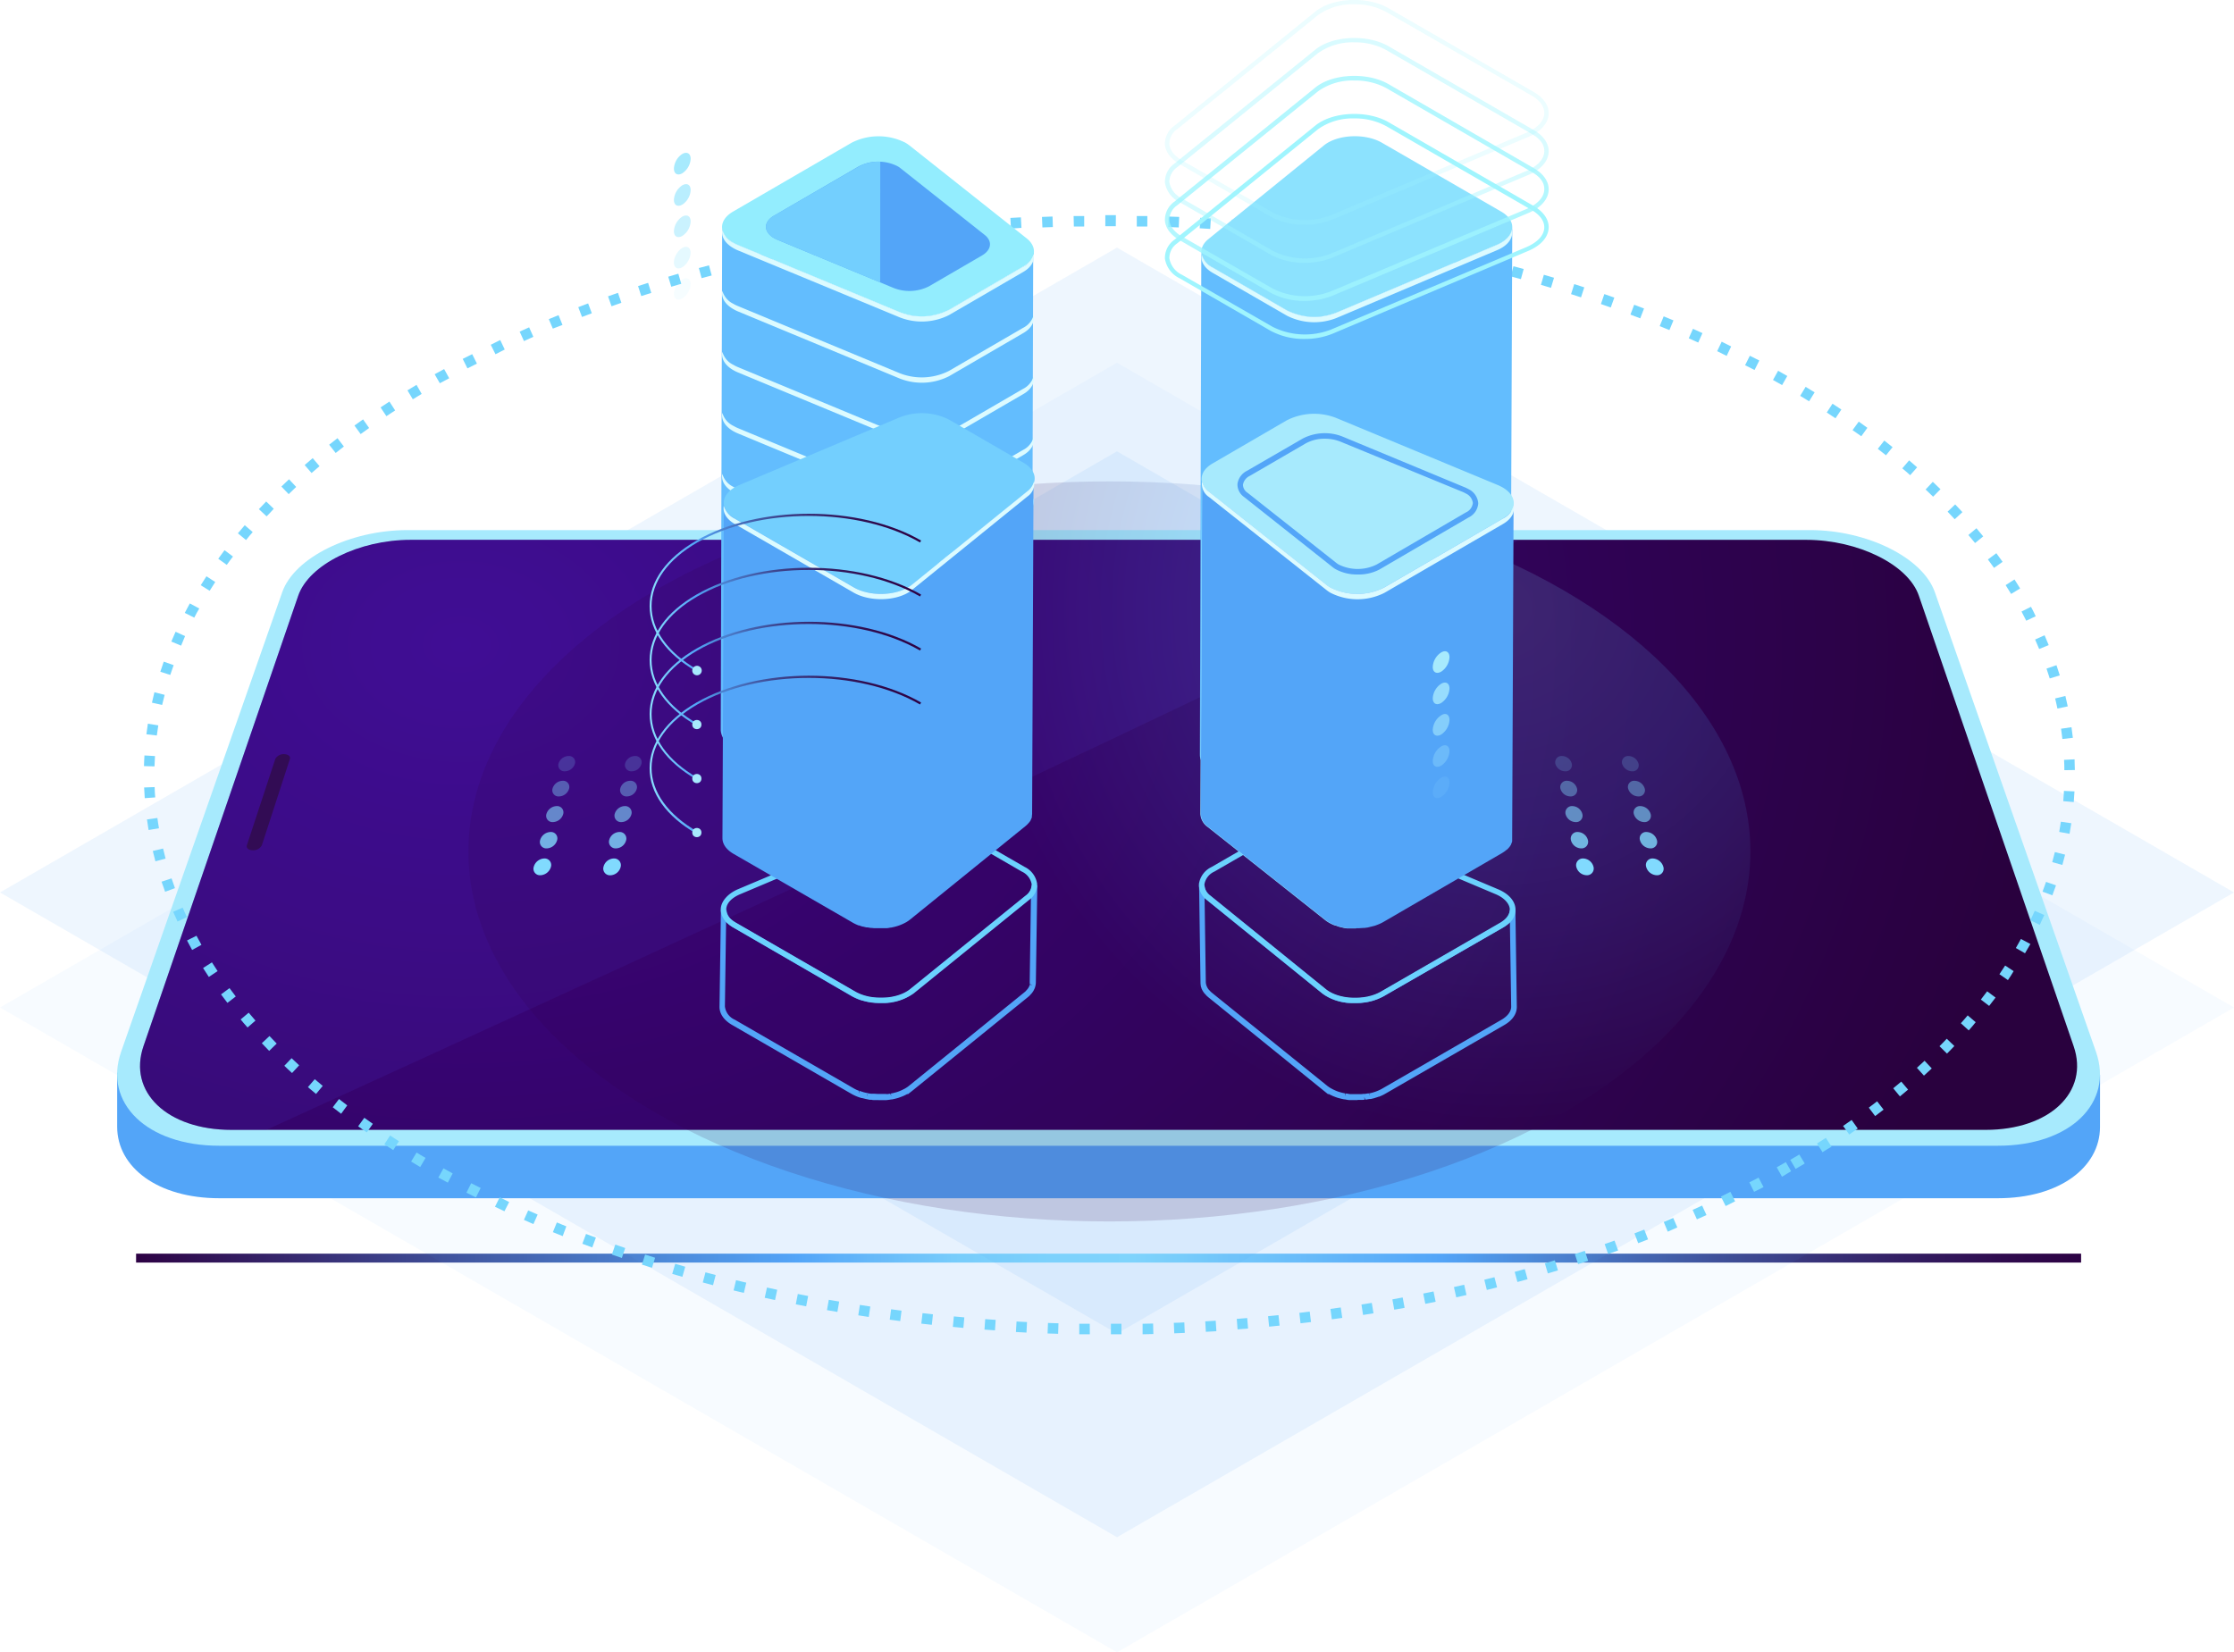 <svg xmlns="http://www.w3.org/2000/svg" xmlns:xlink="http://www.w3.org/1999/xlink" viewBox="0 0 471.51 348.79"><defs><style>.cls-1{isolation:isolate;}.cls-2{fill:url(#Áåçûìÿííûé_ãðàäèåíò_177);}.cls-3,.cls-4,.cls-5{fill:#53a5f8;}.cls-3{opacity:0.05;}.cls-25,.cls-4{opacity:0.1;}.cls-22,.cls-23,.cls-24,.cls-25,.cls-6{fill:#a7eafd;}.cls-7{fill:url(#Áåçûìÿííûé_ãðàäèåíò_144);}.cls-8{fill:#482bb8;}.cls-17,.cls-34,.cls-8{opacity:0.2;}.cls-9{fill:#320c54;}.cls-10{opacity:0.15;fill:url(#Áåçûìÿííûé_ãðàäèåíò_104);}.cls-11{fill:#76d6fd;}.cls-12{fill:#63bdfe;}.cls-13{fill:#8ce2fe;}.cls-14{fill:#a0f5fe;}.cls-15,.cls-22,.cls-31{opacity:0.8;}.cls-16,.cls-33{opacity:0.4;}.cls-18{fill:#dcfbff;}.cls-19{fill:#93edfe;}.cls-20{fill:#6bd2fe;}.cls-21{fill:#73cffe;}.cls-23,.cls-32{opacity:0.6;}.cls-24{opacity:0.3;}.cls-26,.cls-27,.cls-28,.cls-29{mix-blend-mode:lighten;}.cls-26{fill:url(#Áåçûìÿííûé_ãðàäèåíò_15);}.cls-27{fill:url(#Áåçûìÿííûé_ãðàäèåíò_15-2);}.cls-28{fill:url(#Áåçûìÿííûé_ãðàäèåíò_15-3);}.cls-29{fill:url(#Áåçûìÿííûé_ãðàäèåíò_15-4);}.cls-30,.cls-31,.cls-32,.cls-33,.cls-34{fill:#81dafe;}</style><linearGradient id="Áåçûìÿííûé_ãðàäèåíò_177" x1="28.72" y1="265.58" x2="439.24" y2="265.58" gradientUnits="userSpaceOnUse"><stop offset="0" stop-color="#2d0244"/><stop offset="0.34" stop-color="#53a5f8"/><stop offset="0.38" stop-color="#6abdfa"/><stop offset="0.42" stop-color="#7dd2fc"/><stop offset="0.47" stop-color="#88defe"/><stop offset="0.51" stop-color="#8ce2fe"/><stop offset="0.56" stop-color="#79cefc"/><stop offset="0.67" stop-color="#53a5f8"/><stop offset="0.73" stop-color="#497cca"/><stop offset="0.82" stop-color="#3d4891"/><stop offset="0.9" stop-color="#342267"/><stop offset="0.96" stop-color="#2f0b4e"/><stop offset="1" stop-color="#2d0244"/></linearGradient><radialGradient id="Áåçûìÿííûé_ãðàäèåíò_144" cx="852.97" cy="-373.55" r="334.68" gradientTransform="translate(470.79 767.29) rotate(-90) scale(0.74 1)" gradientUnits="userSpaceOnUse"><stop offset="0" stop-color="#3e068d"/><stop offset="1" stop-color="#29013e"/></radialGradient><radialGradient id="Áåçûìÿííûé_ãðàäèåíò_104" cx="317.16" cy="128.34" r="110.46" gradientUnits="userSpaceOnUse"><stop offset="0" stop-color="#8ce2fe"/><stop offset="0.12" stop-color="#79cefc"/><stop offset="0.4" stop-color="#53a5f8"/><stop offset="0.49" stop-color="#4f93e4"/><stop offset="0.67" stop-color="#4463af"/><stop offset="0.93" stop-color="#32175b"/><stop offset="1" stop-color="#2d0244"/></radialGradient><linearGradient id="Áåçûìÿííûé_ãðàäèåíò_15" x1="35.05" y1="125.1" x2="92.35" y2="125.1" gradientTransform="matrix(-1, 0, 0, 1, 229.43, 0)" gradientUnits="userSpaceOnUse"><stop offset="0" stop-color="#2d0244"/><stop offset="0.12" stop-color="#2e0648"/><stop offset="0.24" stop-color="#301154"/><stop offset="0.37" stop-color="#352369"/><stop offset="0.5" stop-color="#3b3d86"/><stop offset="0.62" stop-color="#435fab"/><stop offset="0.75" stop-color="#4c88d7"/><stop offset="0.83" stop-color="#53a5f8"/><stop offset="0.95" stop-color="#79cefc"/><stop offset="1" stop-color="#8ce2fe"/></linearGradient><linearGradient id="Áåçûìÿííûé_ãðàäèåíò_15-2" x1="35.05" y1="136.5" x2="92.35" y2="136.5" xlink:href="#Áåçûìÿííûé_ãðàäèåíò_15"/><linearGradient id="Áåçûìÿííûé_ãðàäèåíò_15-3" x1="35.05" y1="147.9" x2="92.35" y2="147.9" xlink:href="#Áåçûìÿííûé_ãðàäèåíò_15"/><linearGradient id="Áåçûìÿííûé_ãðàäèåíò_15-4" x1="35.05" y1="159.3" x2="92.35" y2="159.3" xlink:href="#Áåçûìÿííûé_ãðàäèåíò_15"/></defs><g class="cls-1"><g id="Layer_2" data-name="Layer 2"><g id="Ñëîé_1" data-name="Ñëîé 1"><rect class="cls-2" x="28.72" y="264.64" width="410.52" height="1.88"/><polygon class="cls-3" points="235.76 348.79 0 212.68 235.75 76.57 471.51 212.68 235.76 348.79"/><polygon class="cls-4" points="235.76 324.5 0 188.39 235.75 52.27 471.51 188.39 235.76 324.5"/><polygon class="cls-4" points="235.76 281.51 74.47 188.39 235.75 95.27 397.05 188.39 235.76 281.51"/><path class="cls-5" d="M443.24,226.88,441.31,230,408.37,136.1C405.8,128.78,394,123,382,123H86c-12,0-23.84,5.78-26.41,13.1L27.1,228.72l-2.37-2.36v11.49h0c0,8.57,8.58,15.09,21.54,15.09H421.69c12.93,0,21.51-6.49,21.54-15h0Z"/><path class="cls-6" d="M408.37,125l34,97c3.79,10.81-5.41,19.86-20.69,19.86H46.27c-15.28,0-24.49-9.05-20.7-19.86l34-97c2.57-7.32,14.36-13.1,26.41-13.1H382C394,111.89,405.8,117.67,408.37,125Z"/><path class="cls-7" d="M405,125.76l32.67,95.09c3.31,9.62-5,17.66-18.59,17.66H48.86c-13.61,0-21.89-8-18.58-17.66l32.66-95.09c2.27-6.59,12.85-11.8,23.69-11.8h294.7C392.17,114,402.75,119.17,405,125.76Z"/><path class="cls-8" d="M320.56,114H86.63c-10.84,0-21.42,5.21-23.69,11.8L30.28,220.85c-3.31,9.62,5,17.66,18.58,17.66h7.36C159.84,191.07,252.54,148.8,320.56,114Z"/><path class="cls-9" d="M61.19,160.2l-5.92,18.22a2,2,0,0,1-1.92,1.06h0c-.88,0-1.43-.47-1.24-1.06l6-18.22a2,2,0,0,1,1.85-1h0C60.82,159.22,61.36,159.66,61.19,160.2Z"/><ellipse class="cls-10" cx="234.15" cy="179.73" rx="135.29" ry="78.11"/><path class="cls-11" d="M234.47,281.66v-2.22h2.22v2.22Zm-4.45,0c-.75,0-1.49,0-2.23,0l0-2.22,2.21,0Zm11.14,0,0-2.22,2.21-.05.06,2.22Zm-17.83-.1-2.23-.07.09-2.22,2.21.07Zm24.51-.1-.09-2.22c.74,0,1.47-.05,2.21-.09l.1,2.22Zm-31.19-.16-2.23-.12.13-2.22,2.21.12Zm37.86-.16-.13-2.21,2.21-.14.14,2.22ZM210,280.83l-2.22-.16.16-2.21,2.21.16Zm51.2-.21-.17-2.21,2.21-.18.18,2.22Zm-57.87-.31-2.22-.21.21-2.21,2.21.2Zm64.53-.26-.22-2.21,2.2-.22.23,2.21Zm-71.19-.39-2.22-.25.26-2.21,2.2.25Zm77.82-.32-.25-2.2,2.19-.27.27,2.21ZM190,278.87l-2.21-.29.29-2.2,2.2.29Zm91.1-.37-.3-2.2c.73-.09,1.46-.2,2.18-.3l.32,2.2ZM183.36,278l-2.21-.34.34-2.2,2.2.34Zm104.33-.42-.34-2.2,2.18-.35.36,2.2Zm-110.95-.64-2.2-.38.39-2.18,2.19.37Zm117.53-.47-.39-2.18,2.17-.4.41,2.19Zm-124.12-.71-2.19-.43.43-2.18,2.18.43Zm130.68-.52-.44-2.18,2.17-.44.45,2.17Zm-137.25-.81-2.18-.47.48-2.17,2.16.47Zm143.78-.57-.49-2.17,2.16-.49.49,2.17ZM157,272.92l-2.17-.52.52-2.16,2.16.52Zm156.81-.62-.53-2.16,2.14-.53.55,2.15Zm-163.32-1-2.16-.58.57-2.14,2.15.57Zm169.78-.68-.58-2.14,2.13-.58.59,2.14Zm-176.25-1.09-2.14-.62.63-2.13,2.12.62Zm182.67-.72-.63-2.13,2.11-.63.65,2.12Zm-189.08-1.19-2.13-.67.68-2.12,2.11.67Zm195.46-.78-.68-2.11,2.1-.69.7,2.11Zm-201.82-1.29-2.11-.72.73-2.1,2.09.72Zm208.16-.84-.73-2.09,2.08-.74.76,2.09ZM125,263.33c-.7-.25-1.4-.51-2.09-.78l.78-2.07,2.08.77Zm220.76-.9-.79-2.07,2.07-.8.8,2.07Zm-227-1.49-2.07-.84.84-2.05,2,.83ZM352,260l-.85-2.05,2-.85.87,2Zm-239.42-1.6-2-.89.9-2,2,.88Zm245.57-1-.9-2,2-.91.92,2Zm-251.68-1.71-2-.95,1-2,2,1Zm257.75-1.1-1-2,2-1,1,2Zm-263.77-1.82-2-1,1-2c.65.34,1.31.67,2,1Zm269.77-1.18-1-2c.65-.34,1.31-.68,1.95-1l1.05,2Zm-275.7-1.94c-.66-.35-1.31-.71-2-1.08l1.08-1.94,1.94,1.07Zm281.59-1.25L375,246.41l1.92-1.09,1.11,1.92Zm2.88-1.65-1.13-1.91c.64-.38,1.28-.75,1.9-1.13l1.15,1.9Zm-290.3-.4-1.92-1.15,1.15-1.9c.63.38,1.26.76,1.9,1.13Zm296-3.08-1.19-1.88c.63-.39,1.24-.79,1.86-1.19l1.21,1.86C385.94,242.41,385.31,242.81,384.68,243.21ZM83,242.78l-1.88-1.22,1.22-1.86,1.86,1.21Zm307.32-3.27L389,237.68c.61-.41,1.21-.84,1.81-1.26l1.29,1.81C391.5,238.66,390.89,239.09,390.27,239.51Zm-312.9-.46-1.83-1.29,1.3-1.8c.59.43,1.19.85,1.8,1.27Zm318.35-3.45-1.34-1.78,1.76-1.34,1.36,1.76ZM72,235.11c-.6-.45-1.19-.91-1.77-1.37L71.55,232c.57.45,1.15.9,1.74,1.34Zm329-3.66-1.41-1.72,1.69-1.41,1.44,1.69ZM66.7,230.93c-.58-.47-1.15-1-1.71-1.44l1.44-1.68,1.69,1.42Zm339.37-3.87-1.49-1.65,1.62-1.49,1.52,1.62C407.18,226.05,406.63,226.55,406.07,227.06Zm-344.43-.55c-.55-.5-1.1-1-1.63-1.53l1.53-1.6,1.6,1.5Zm349.29-4.1-1.58-1.56c.52-.52,1-1,1.53-1.58l1.61,1.54C412,221.35,411.45,221.88,410.93,222.41Zm-354.12-.57-1.55-1.62,1.62-1.52,1.52,1.59Zm358.71-4.33L413.86,216c.49-.55,1-1.11,1.44-1.66l1.69,1.44C416.51,216.38,416,217,415.52,217.51ZM52.25,216.9c-.5-.56-1-1.13-1.46-1.7l1.7-1.43c.47.56.95,1.12,1.43,1.67Zm367.58-4.56L418.08,211l1.33-1.74,1.78,1.32C420.74,211.15,420.29,211.75,419.83,212.34ZM48,211.7l-1.35-1.79,1.79-1.32,1.32,1.76Zm375.81-4.8L422,205.65c.41-.61.81-1.22,1.21-1.83L425,205C424.63,205.65,424.22,206.27,423.79,206.9Zm-379.73-.67c-.42-.63-.82-1.26-1.22-1.89l1.87-1.19c.39.62.79,1.23,1.2,1.84Zm383.32-5-1.93-1.11c.37-.64.73-1.27,1.07-1.91l2,1.06Zm-386.85-.7q-.56-1-1.08-2l2-1c.34.65.69,1.28,1.05,1.92Zm390-5.27-2-1c.31-.66.62-1.32.91-2l2,.9C431.16,193.86,430.85,194.54,430.52,195.22Zm-393.08-.73c-.32-.68-.63-1.37-.92-2.05l2-.88c.29.66.59,1.33.9,2ZM433.17,189l-2.07-.78c.26-.69.5-1.37.74-2.06l2.1.73C433.7,187.6,433.44,188.31,433.17,189Zm-398.32-.75q-.39-1.06-.75-2.13l2.11-.7c.23.69.47,1.37.72,2.06Zm400.43-5.66-2.13-.6c.19-.71.38-1.41.55-2.12l2.16.54C435.68,181.14,435.49,181.87,435.28,182.6ZM32.8,181.82c-.19-.73-.37-1.46-.55-2.19l2.17-.51c.16.71.34,1.42.53,2.12Zm404-5.81-2.18-.4c.13-.72.25-1.44.35-2.15l2.2.32C437.06,174.52,436.94,175.27,436.8,176Zm-405.44-.8c-.13-.74-.24-1.49-.34-2.23l2.2-.31c.09.73.21,1.45.33,2.17Zm406.33-5.9-2.21-.19c.06-.72.11-1.45.14-2.17l2.22.11Q437.78,168.19,437.69,169.31Zm-407.14-.82c-.06-.75-.1-1.5-.13-2.26l2.22-.08c0,.72.07,1.45.12,2.18Zm405.15-5.91c0-.73,0-1.45-.06-2.18l2.22-.11c0,.76.05,1.51.06,2.26Zm-403.09-.8-2.22-.06c0-.75.06-1.5.1-2.25l2.22.13C32.66,160.33,32.63,161.05,32.61,161.78ZM435.29,156c-.08-.72-.18-1.44-.28-2.17l2.2-.32c.11.75.2,1.5.29,2.24ZM33.1,155.26,30.9,155c.09-.74.2-1.48.31-2.23l2.2.35C33.29,153.82,33.19,154.54,33.1,155.26Zm401.14-5.69c-.14-.71-.31-1.42-.48-2.13l2.16-.53c.18.73.34,1.47.5,2.2Zm-400-.76-2.17-.48c.16-.74.34-1.47.52-2.2l2.16.55Q34.46,147.74,34.22,148.81Zm398.38-5.59c-.22-.69-.44-1.38-.68-2.08l2.1-.72c.25.72.48,1.43.7,2.15Zm-396.67-.74-2.11-.68q.34-1.06.72-2.13l2.09.74C36.39,141.1,36.16,141.79,35.93,142.48ZM430.39,137c-.28-.67-.56-1.34-.86-2l2-.9c.3.69.59,1.39.87,2.08Zm-392.18-.71-2.05-.86q.44-1,.9-2.07l2,.92Q38.63,135.33,38.21,136.33Zm389.45-5.26c-.33-.65-.67-1.29-1-1.94l2-1c.35.66.7,1.32,1,2ZM41,130.38l-2-1c.35-.67.7-1.33,1.06-2l2,1.07C41.67,129.09,41.33,129.73,41,130.38Zm383.47-5c-.38-.62-.76-1.24-1.16-1.86l1.87-1.2c.41.63.8,1.27,1.19,1.9Zm-380.22-.67-1.88-1.17q.59-.94,1.2-1.89l1.86,1.21Zm376.61-4.83c-.42-.59-.85-1.19-1.29-1.78l1.78-1.32c.45.6.89,1.21,1.32,1.82Zm-373-.64-1.8-1.29c.44-.61.88-1.21,1.33-1.81l1.78,1.34C48.76,118,48.33,118.6,47.9,119.19Zm369-4.61c-.46-.56-.93-1.13-1.41-1.69l1.7-1.43,1.43,1.72ZM51.93,114l-1.72-1.42,1.45-1.71,1.68,1.45Q52.62,113.13,51.93,114Zm360.63-4.39-1.5-1.6,1.6-1.53c.52.54,1,1.09,1.53,1.63ZM56.27,109l-1.63-1.52,1.54-1.62,1.6,1.54C57.27,108,56.77,108.48,56.27,109ZM408,104.85l-1.58-1.52,1.52-1.62,1.62,1.56Zm-347.07-.54-1.54-1.6L61,101.17l1.51,1.62Zm342.23-4c-.54-.48-1.1-1-1.66-1.44l1.44-1.69c.57.49,1.14,1,1.69,1.47ZM65.76,99.85,64.3,98.17,66,96.71l1.44,1.7Zm332.3-3.74c-.57-.45-1.14-.91-1.73-1.36L397.7,93l1.75,1.39ZM70.85,95.62l-1.38-1.74,1.76-1.38,1.35,1.76Zm322-3.53L391,90.8,392.31,89l1.82,1.31ZM76.12,91.63l-1.31-1.8c.6-.44,1.21-.87,1.82-1.3l1.28,1.82ZM387.4,88.3c-.61-.41-1.22-.82-1.84-1.22l1.21-1.86,1.87,1.23ZM81.55,87.85,80.32,86l1.87-1.23,1.21,1.87Zm300.28-3.14c-.62-.39-1.25-.77-1.88-1.15l1.15-1.9c.64.38,1.27.77,1.9,1.16Zm-294.7-.42L86,82.4l1.91-1.16L89,83.15Zm289-3-1.92-1.08,1.08-1.94,1.94,1.1Zm-283.3-.39L91.74,79l2-1.09,1.07,1.94Zm277.49-2.8-2-1,1-2,2,1ZM98.66,77.76l-1-2,2-1,1,2Zm265.77-2.63-2-1,.95-2,2,1Zm-259.85-.35-1-2,2-1,.95,2Zm253.85-2.47-2-.9.89-2,2,.91ZM110.59,72l-.91-2c.68-.3,1.36-.61,2-.9l.89,2C111.93,71.39,111.26,71.68,110.59,72Zm241.76-2.32c-.68-.29-1.36-.57-2.05-.84l.84-2.06,2.06.85Zm-235.67-.31-.85-2,2.06-.84.83,2.06ZM346.19,67.2l-2.07-.79.79-2.08,2.08.79Zm-223.35-.29-.79-2.07,2.08-.79.78,2.08Zm217.13-2-2.08-.73.72-2.1,2.11.74Zm-210.9-.26-.74-2.1,2.1-.73.72,2.1Zm204.62-1.88-2.1-.68.67-2.12,2.12.69ZM135.35,62.5l-.68-2.11,2.12-.68.67,2.12Zm192-1.74-2.12-.63.62-2.13,2.14.63Zm-185.67-.23-.64-2.12c.71-.22,1.42-.42,2.13-.63l.62,2.13ZM321,58.92l-2.14-.58.57-2.14,2.16.58Zm-172.92-.2-.58-2.14,2.14-.57.57,2.14Zm166.49-1.48-2.16-.54.52-2.15,2.18.53Zm-160.08-.18-.53-2.16,2.15-.52.52,2.16Zm153.6-1.37-2.16-.48.47-2.17,2.18.49ZM160.9,55.54l-.48-2.17,2.17-.48.47,2.17Zm140.66-1.25-2.18-.43.43-2.18,2.19.44Zm-134.18-.13L166.94,52l2.18-.43.43,2.18ZM295,53l-2.18-.39.38-2.18c.73.12,1.47.25,2.2.39Zm-121.13-.11-.39-2.19,2.18-.38.38,2.19Zm114.57-1-2.19-.34.34-2.2,2.21.35Zm-108-.1-.34-2.19,2.19-.34.34,2.19Zm101.47-.89-2.2-.3.29-2.2,2.21.3ZM187,50.84l-.3-2.2,2.2-.3.29,2.21Zm88.31-.77-2.2-.26.25-2.21,2.21.26ZM193.56,50l-.26-2.2,2.21-.26.24,2.21Zm75.12-.66-2.21-.21.21-2.21,2.22.21Zm-68.53-.05-.21-2.21,2.21-.21.2,2.21Zm61.91-.54-2.21-.17.16-2.22,2.22.17Zm-55.3,0-.17-2.22,2.22-.17.16,2.22Zm48.67-.43-2.22-.13.12-2.21,2.23.12Zm-42.05,0L213.25,46l2.22-.12.12,2.22C214.85,48.16,214.12,48.21,213.38,48.25Zm35.41-.31-2.22-.08.08-2.22,2.23.08Zm-28.78,0-.09-2.22,2.23-.08.07,2.22Zm22.14-.19-2.22,0,0-2.22,2.23,0Zm-15.5,0-.05-2.22,2.23,0,0,2.22Zm8.85-.07h-2.21V45.42h2.23Z"/><g class="cls-1"><path class="cls-12" d="M319.13,48.48v0A4.58,4.58,0,0,1,319,49c0,.06-.06.11-.08.17s-.1.21-.16.31l-.15.23-.19.26c-.1.11-.2.22-.32.33l-.17.18-.16.13a3.44,3.44,0,0,1-.36.28l-.22.15-.32.2a8.77,8.77,0,0,1-1,.49L282.07,66a10.2,10.2,0,0,1-1,.36c-.3.09-.61.16-.93.23l-.53.11-.34,0c-.32.05-.65.08-1,.11H278c-.41,0-.81,0-1.21,0h-.21c-.41,0-.82-.06-1.23-.12l-.11,0c-.37-.06-.73-.14-1.08-.22l-.25-.06a10.16,10.16,0,0,1-1.14-.38,8,8,0,0,1-1.14-.55h0l-15.7-9.07h0c-1.57-.91-2.38-2.11-2.38-3.32l-.3,106.27c0,1.21.8,2.41,2.38,3.32h0l15.69,9.07h0a10.12,10.12,0,0,0,1.15.54h0a8.68,8.68,0,0,0,1,.33l.15,0,.24.06.46.11.62.11.12,0h.06c.26,0,.52.06.79.09l.38,0h.41c.27,0,.55,0,.82,0H278l.44,0L279,173l.34,0,.15,0c.13,0,.25-.07.38-.09.32-.07.63-.14.93-.23l.21-.06q.42-.13.81-.3L315.58,158a8.77,8.77,0,0,0,1-.49l.11-.06a1.53,1.53,0,0,0,.21-.14l.22-.15a3.44,3.44,0,0,0,.36-.28l.16-.13,0,0,.13-.15.32-.33,0-.06.13-.2a1.88,1.88,0,0,0,.16-.23l0-.06.12-.25a1.3,1.3,0,0,1,.08-.17s0,0,0,0a2.54,2.54,0,0,0,.13-.45h0v0c0-.15,0-.3.05-.45v-.07L319.18,48A3,3,0,0,1,319.13,48.48Z"/><path class="cls-13" d="M316.8,44.64c3.51,2,3.08,5.39-.92,7.08L282.07,66a12.73,12.73,0,0,1-10.43-.47l-15.7-9.07c-2.8-1.61-3.17-4.16-.88-6L279.42,30.7c2.88-2.34,8.71-2.61,12.23-.58Z"/><path class="cls-14" d="M275.36,71.55a14.77,14.77,0,0,1-7.2-1.73L249,58.76a5.57,5.57,0,0,1-3.13-4.15,4.7,4.7,0,0,1,2-4l29.72-24.08c3.65-3,11-3.31,15.46-.75l30.68,17.72c2.1,1.21,3.24,2.92,3.13,4.68-.12,1.94-1.68,3.68-4.29,4.78L281.31,70.42A15.45,15.45,0,0,1,275.36,71.55ZM285.86,25a12.55,12.55,0,0,0-7.68,2.28L248.46,51.37a3.74,3.74,0,0,0-1.65,3.16A4.68,4.68,0,0,0,249.47,58L268.62,69a15.21,15.21,0,0,0,12.33.56L322.2,52.15c2.28-1,3.64-2.42,3.73-4,.09-1.42-.86-2.77-2.66-3.82L292.58,26.63A13.67,13.67,0,0,0,285.86,25Z"/><g class="cls-15"><path class="cls-14" d="M275.36,63.52a14.67,14.67,0,0,1-7.2-1.74L249,50.72c-1.89-1.09-3-2.56-3.13-4.15a4.71,4.71,0,0,1,2-4l29.72-24.07c3.65-3,11-3.32,15.46-.75L323.73,35.5c2.1,1.21,3.24,2.92,3.13,4.68-.12,1.94-1.68,3.69-4.29,4.79L281.31,62.39A15.64,15.64,0,0,1,275.36,63.52ZM285.86,17a12.48,12.48,0,0,0-7.68,2.28L248.46,43.34a3.72,3.72,0,0,0-1.65,3.16c.1,1.27,1.05,2.48,2.66,3.42l19.15,11a15.17,15.17,0,0,0,12.33.56L322.2,44.11c2.28-1,3.64-2.41,3.73-4s-.86-2.78-2.66-3.82L292.58,18.59A13.77,13.77,0,0,0,285.86,17Z"/></g><g class="cls-16"><path class="cls-14" d="M275.36,55.48a14.77,14.77,0,0,1-7.2-1.73L249,42.69a5.57,5.57,0,0,1-3.13-4.15,4.7,4.7,0,0,1,2-4L277.59,10.5c3.65-3,11-3.31,15.46-.75l30.68,17.72c2.1,1.21,3.24,2.92,3.13,4.68-.12,1.94-1.68,3.68-4.29,4.78L281.31,54.35A15.45,15.45,0,0,1,275.36,55.48Zm10.5-46.54a12.55,12.55,0,0,0-7.68,2.28L248.46,35.3a3.74,3.74,0,0,0-1.65,3.16,4.66,4.66,0,0,0,2.66,3.42l19.15,11.06A15.21,15.21,0,0,0,281,53.5L322.2,36.08c2.28-1,3.64-2.42,3.73-4s-.86-2.77-2.66-3.82L292.58,10.56A13.67,13.67,0,0,0,285.86,8.94Z"/></g><g class="cls-17"><path class="cls-14" d="M275.36,47.45a14.67,14.67,0,0,1-7.2-1.74L249,34.65c-1.89-1.09-3-2.56-3.13-4.15a4.68,4.68,0,0,1,2-3.95L277.59,2.47c3.65-3,11-3.32,15.46-.75l30.68,17.71c2.1,1.21,3.24,2.92,3.13,4.68-.12,1.94-1.68,3.69-4.29,4.79L281.31,46.32A15.45,15.45,0,0,1,275.36,47.45ZM285.86.91a12.55,12.55,0,0,0-7.68,2.28L248.46,27.27a3.72,3.72,0,0,0-1.65,3.16c.1,1.27,1.05,2.48,2.66,3.42l19.15,11a15.17,15.17,0,0,0,12.33.56L322.2,28c2.28-1,3.64-2.41,3.73-4,.09-1.42-.86-2.78-2.66-3.82L292.58,2.52A13.77,13.77,0,0,0,285.86.91Z"/></g><path class="cls-18" d="M315.88,51.72,282.07,66a12.73,12.73,0,0,1-10.43-.47l-15.7-9.07a4.37,4.37,0,0,1-2.31-2.75c-.29,1.39.49,2.83,2.31,3.88l15.7,9.06a12.73,12.73,0,0,0,10.43.48l33.81-14.28c2.47-1,3.58-2.73,3.23-4.34C318.86,49.74,317.78,50.92,315.88,51.72Z"/></g><g class="cls-1"><path class="cls-12" d="M218.21,53.32a2,2,0,0,1,0,.24,1.6,1.6,0,0,1-.05.21,2.17,2.17,0,0,1-.07.24,1.67,1.67,0,0,1-.08.2l-.12.25a1.74,1.74,0,0,1-.11.18c-.06.09-.12.19-.19.28a1.83,1.83,0,0,1-.13.16,3.81,3.81,0,0,1-.34.37l-.13.13-.25.21-.22.17-.3.2-.3.19L200.3,65.41a6.85,6.85,0,0,1-1,.49A3.24,3.24,0,0,1,199,66l-.69.23c-.3.08-.6.16-.9.22s-.38.09-.58.12l-.38.05c-.33,0-.66.08-1,.1h-.22c-.4,0-.81,0-1.21,0h-.22a11.89,11.89,0,0,1-1.2-.12l-.19,0c-.37-.06-.73-.14-1.09-.23l-.16,0a10.73,10.73,0,0,1-1.21-.41L155.76,51.73a7.3,7.3,0,0,1-1-.49,5,5,0,0,1-2-2,2.87,2.87,0,0,1-.34-1.34l-.3,106.27a4,4,0,0,0,2.36,3.32,8.05,8.05,0,0,0,1,.49h0l34.15,14.18.16.06a7.91,7.91,0,0,0,1,.33l.08,0,.16,0c.2.05.4.11.61.15l.48.08.19,0,.12,0,.78.08.3,0h.22l.27,0h.94l.22,0,.56,0,.43-.06.38,0,.22,0c.13,0,.24-.06.36-.09a8.89,8.89,0,0,0,.89-.22l.26-.06.44-.17.33-.13a6.85,6.85,0,0,0,1-.49h0l15.59-9.06h0l.1-.06.2-.13.3-.2a1.84,1.84,0,0,1,.22-.17l.25-.21a.1.1,0,0,1,.05,0,.73.73,0,0,1,.08-.09,3.81,3.81,0,0,0,.34-.37l.08-.08a.56.56,0,0,1,0-.08c.07-.09.13-.19.19-.28s.06-.08.08-.12l0-.06.12-.25.07-.15a.09.09,0,0,1,0-.05,2.17,2.17,0,0,0,.07-.24,1,1,0,0,1,0-.16v0a2.42,2.42,0,0,0,0-.25c0-.06,0-.12,0-.17v-.07l.3-106.27A1.94,1.94,0,0,1,218.21,53.32Z"/><path class="cls-19" d="M191.09,30.12a8,8,0,0,1,.83.56l24.76,19.63c2.33,1.86,2,4.42-.79,6L200.3,65.41a12.71,12.71,0,0,1-10.39.5L155.76,51.73a7.3,7.3,0,0,1-1-.49c-3.09-1.79-3.21-4.75,0-6.6l25-14.52A12.54,12.54,0,0,1,191.09,30.12Z"/><path class="cls-18" d="M215.89,56.35,200.3,65.41a12.71,12.71,0,0,1-10.39.5L155.76,51.73a7.3,7.3,0,0,1-1-.49,4.38,4.38,0,0,1-2.3-2.75c-.29,1.39.49,2.83,2.3,3.87a7.31,7.31,0,0,0,1,.5L189.91,67a12.75,12.75,0,0,0,10.39-.49l15.59-9.06c1.79-1,2.57-2.47,2.28-3.85A4.35,4.35,0,0,1,215.89,56.35Z"/><path class="cls-18" d="M215.89,69.23,200.3,78.29a12.71,12.71,0,0,1-10.39.5L155.76,64.61a7.3,7.3,0,0,1-1-.49,4.36,4.36,0,0,1-2.3-2.74c-.29,1.38.49,2.82,2.3,3.86a7.31,7.31,0,0,0,1,.5l34.15,14.17a12.71,12.71,0,0,0,10.39-.49l15.59-9.06c1.79-1,2.57-2.47,2.28-3.85A4.35,4.35,0,0,1,215.89,69.23Z"/><path class="cls-18" d="M215.89,82.11,200.3,91.17a12.71,12.71,0,0,1-10.39.5L155.76,77.5a8.64,8.64,0,0,1-1-.5,4.36,4.36,0,0,1-2.3-2.74c-.29,1.38.49,2.82,2.3,3.87a8.65,8.65,0,0,0,1,.49l34.15,14.17a12.67,12.67,0,0,0,10.39-.49l15.59-9.06c1.79-1,2.57-2.47,2.28-3.85A4.35,4.35,0,0,1,215.89,82.11Z"/><path class="cls-18" d="M215.89,95l-15.59,9.07a12.75,12.75,0,0,1-10.39.49L155.76,90.38a8.64,8.64,0,0,1-1-.5,4.36,4.36,0,0,1-2.3-2.74c-.29,1.38.49,2.83,2.3,3.87a8.65,8.65,0,0,0,1,.49l34.15,14.18a12.71,12.71,0,0,0,10.39-.5l15.59-9.06c1.79-1,2.57-2.47,2.28-3.85A4.35,4.35,0,0,1,215.89,95Z"/><path class="cls-18" d="M215.89,107.87l-15.59,9.07a12.75,12.75,0,0,1-10.39.49l-34.15-14.17a7.31,7.31,0,0,1-1-.5,4.36,4.36,0,0,1-2.3-2.74c-.29,1.39.49,2.83,2.3,3.87a7.3,7.3,0,0,0,1,.49l34.15,14.18a12.71,12.71,0,0,0,10.39-.5L215.89,109c1.79-1,2.57-2.47,2.28-3.85A4.33,4.33,0,0,1,215.89,107.87Z"/><path class="cls-5" d="M189.46,35.1a4.07,4.07,0,0,1,.59.4l17.78,14.09c1.68,1.34,1.44,3.17-.57,4.34l-11.19,6.51a9.12,9.12,0,0,1-7.46.35L164.09,50.62a6,6,0,0,1-.72-.36c-2.22-1.28-2.31-3.41,0-4.74L181.29,35.1A9,9,0,0,1,189.46,35.1Z"/></g><g class="cls-1"><path class="cls-5" d="M185.48,232.22H185l-.47,0c-.21,0-.37,0-.54-.06l-.3,0c-.25,0-.47-.08-.69-.12l-.26-.05-.77-.19-.12,0c-.3-.09-.56-.17-.81-.27l-.23-.09a8.56,8.56,0,0,1-1.13-.55l-25.15-14.52c-1.73-1-2.67-2.35-2.67-3.82l.3-20.47h1.17a3.51,3.51,0,0,0,2.08,2.81h0l25.14,14.52a10.45,10.45,0,0,0,1,.47l.21.09c.22.08.45.16.69.23l0,.61.16-.57c.22.07.45.12.67.17v.6l.12-.57,0,.59.11-.57.63.11.23,0,.55.05.31,0,.47,0h.81c.14,0,.28,0,.41,0l.41,0c.31,0,.61-.07.91-.12l.22.55-.11-.58a11,11,0,0,0,1.34-.33,8.74,8.74,0,0,0,.82-.31l.15-.07c.27-.12.45-.22.63-.32l.21-.12a4.72,4.72,0,0,0,.63-.44l24.36-19.73a3.76,3.76,0,0,0,.45-.44l.17-.18a2.67,2.67,0,0,0,.35-.5,2.4,2.4,0,0,0,.21-.51h.09v-.1h-.07a1.73,1.73,0,0,0,.07-.47v-.05h1.17v.07l-.3,20.41a3.44,3.44,0,0,1-.07.63l-.07.28-.08.27c-.06.14-.13.28-.2.42l-.05.11a4,4,0,0,1-.38.56l-.08.09a1.29,1.29,0,0,1-.16.17l-.12.14-.2.21-.31.26-24.35,19.73h0l-1,.78v-.13h0a7.27,7.27,0,0,1-.67.35l-.26.12c-.3.12-.6.24-.93.35a12.29,12.29,0,0,1-1.48.37l-.14,0c-.3.06-.64.1-1,.14l-.37,0c-.18,0-.35,0-.53,0h-.74Zm2.43-1.36.21.55-.1-.57a11,11,0,0,0,1.34-.33,7.34,7.34,0,0,0,.82-.32l.16-.07.62-.31.22-.13a5.27,5.27,0,0,0,.62-.43l24.36-19.74.25-.21.11-.12.09-.1.17-.19.07-.07a3.51,3.51,0,0,0,.27-.4l.18-.37,0-.16.6,0-.57-.14,0-.1a2,2,0,0,0,0-.35l.26-17.85a4.44,4.44,0,0,1-.5.48l-24.36,19.74a8.53,8.53,0,0,1-.76.53l-.2.11c-.25.14-.46.25-.68.35l-.26.12a9.19,9.19,0,0,1-.92.35,11.19,11.19,0,0,1-1.49.37l-.22-.55.1.58c-.32,0-.65.1-1,.13l-.38,0-.52,0h-.86l-.53,0h-.33l-.59-.07-.26,0-.69-.11-.28-.06c-.25-.06-.5-.11-.74-.18l-.11,0c-.32-.09-.57-.18-.83-.27l-.15-.07a10.16,10.16,0,0,1-1.21-.57L154.79,195.8l.12-.21-.12.21a7.13,7.13,0,0,1-1.54-1.19L153,212.45a3.49,3.49,0,0,0,2.08,2.8l25.15,14.52a7.14,7.14,0,0,0,1,.47l.1,0-.1.59.21-.55a7,7,0,0,0,.69.23l.17.06.64.15v0h.13l.13.06v0l.61.1.25,0,.49,0,.77.05h.79l.56,0h.3C187.31,231,187.61,230.91,187.91,230.86Zm-4.86.25,0,.29.11-.54Zm-.14.09v0Z"/><path class="cls-20" d="M185.92,211.75a12.24,12.24,0,0,1-6-1.43L154.79,195.8c-1.78-1-2.75-2.5-2.66-4s1.43-3.16,3.65-4.1l33.81-14.27a13.24,13.24,0,0,1,10.95.5l15.7,9.06a4.75,4.75,0,0,1,2.66,3.57,4,4,0,0,1-1.7,3.41l-24.36,19.74A11.3,11.3,0,0,1,185.92,211.75Zm8.63-38.11a11.91,11.91,0,0,0-4.51.84l-33.81,14.28c-1.79.75-2.86,1.88-2.94,3.09s.68,2.12,2.08,2.94l25.15,14.52c3.34,1.93,8.86,1.68,11.58-.53l24.36-19.73a2.91,2.91,0,0,0,1.28-2.42,3.65,3.65,0,0,0-2.09-2.65L200,174.92A11.09,11.09,0,0,0,194.55,173.64Z"/></g><g class="cls-1"><path class="cls-5" d="M286.52,232.22h-.7l-.62,0-.32,0c-.39,0-.72-.09-1.05-.15l-.13,0a13.75,13.75,0,0,1-1.47-.36c-.32-.11-.63-.23-.93-.35l-.18-.09a5.78,5.78,0,0,1-.71-.36l-.05,0v.12l-25.31-20.5-.31-.27a1.8,1.8,0,0,1-.19-.2l-.07-.08a2.74,2.74,0,0,1-.21-.23l-.08-.08a3.76,3.76,0,0,1-.38-.57l-.06-.11a3.89,3.89,0,0,1-.19-.42c0-.07,0-.13-.06-.19l-.06-.22a.93.93,0,0,1,0-.13,2.74,2.74,0,0,1-.06-.56l-.3-20.48v-.08h1.16v.06a3.24,3.24,0,0,0,.07.46l0,.08a3,3,0,0,0,.2.48,3.2,3.2,0,0,0,.37.56,1.14,1.14,0,0,0,.11.11,4.09,4.09,0,0,0,.52.51l24.35,19.73a4.83,4.83,0,0,0,.64.44l.14.09.62.32.22.1c.27.11.54.22.82.31a11.12,11.12,0,0,0,1.35.33v.6l.11-.57c.29,0,.6.09.91.12l.34,0,.48,0h.8l.47,0,.32,0,.54-.05.23,0,.63-.11.27.55-.12-.57.23.54-.12-.57c.23-.05.45-.1.67-.17l.31.52-.16-.56.69-.23.12-.06a8.69,8.69,0,0,0,1.07-.5l25.15-14.52a3.5,3.5,0,0,0,2.09-2.81h1.16l.3,20.46c0,1.48-.94,2.84-2.66,3.83l-25.15,14.52a8,8,0,0,1-1.13.54.38.38,0,0,1-.13.06l-.09,0c-.27.1-.53.18-.79.26l-.18.06-.67.16h0L289,232l-.66.12-.19,0-.21-.56.07.58-.49.05-.51,0h-.47Zm-6.38-3c.2.15.41.3.64.44l.2.11a5.93,5.93,0,0,0,.56.29l.22.1a7.5,7.5,0,0,0,.83.32,10.51,10.51,0,0,0,1.34.33v.6l.1-.58c.3,0,.6.1.91.13l.34,0,.48,0h.8l.79,0,.48-.05.29,0,.61-.1.05,0H289v0l.67-.16.15-.05c.23-.07.46-.14.69-.23l.2-.08a7.7,7.7,0,0,0,1-.48l25.15-14.52c1.35-.78,2.09-1.77,2.09-2.81l-.27-17.83a7.05,7.05,0,0,1-1.53,1.19l-.12-.21.12.21L292,210.32c-.33.18-.69.35-1.13.54l-.23.09q-.39.15-.78.27l-.16.05c-.24.07-.49.12-.74.18l-.24.05-.73.12-.17,0-.68.08h-.34l-.52,0h-.87l-.46,0-.43,0c-.34,0-.67-.08-1-.13l-.09,0a12.3,12.3,0,0,1-1.51-.38,9.38,9.38,0,0,1-.93-.35l-.18-.08a7.45,7.45,0,0,1-.71-.37l-.24-.13a7.29,7.29,0,0,1-.76-.53L254.75,190a4.66,4.66,0,0,1-.51-.48l.26,17.79a2.42,2.42,0,0,0,.05.43l.08.29a3.36,3.36,0,0,0,.16.36l.07.14a2.46,2.46,0,0,0,.24.35l.16.17.17.18.11.12.24.21Zm8.89,1.82.12.27-.12-.52Z"/><path class="cls-20" d="M286,211.75a11.28,11.28,0,0,1-6.92-2.06L254.75,190a4,4,0,0,1-1.7-3.41,4.73,4.73,0,0,1,2.66-3.57l15.69-9.06a13.27,13.27,0,0,1,11-.5l33.81,14.27c2.21.94,3.54,2.43,3.65,4.1s-.88,3-2.66,4L292,210.32A12.24,12.24,0,0,1,286,211.75ZM256.29,184a3.61,3.61,0,0,0-2.08,2.65,2.86,2.86,0,0,0,1.28,2.42l24.35,19.73c2.72,2.21,8.24,2.45,11.58.53l25.15-14.52c1.41-.82,2.15-1.86,2.08-2.94s-1.14-2.34-2.93-3.09l-33.81-14.28a12.24,12.24,0,0,0-9.92.44Z"/></g><g class="cls-1"><path class="cls-5" d="M218.24,101.64s0,.1,0,.14a3,3,0,0,1-.23.56l0,.07a3.69,3.69,0,0,1-.41.59l-.19.2a6,6,0,0,1-.51.5h0l-24.36,19.73a6.14,6.14,0,0,1-.7.48l-.22.13c-.19.11-.39.21-.59.31l-.25.11q-.42.18-.87.33h0a10.76,10.76,0,0,1-1.41.35l-.12,0-.95.13-.36,0-.5,0h-.84l-.49,0-.33,0-.57-.06-.24,0-.66-.11-.15,0-.12,0c-.24,0-.47-.1-.71-.17l-.15-.05a6.28,6.28,0,0,1-.73-.25l-.22-.09a8.61,8.61,0,0,1-1.06-.5h0l-25.15-14.52v0c-1.6-.93-2.38-2.13-2.37-3.32l-.3,70.74c0,1.2.77,2.4,2.37,3.32l25.15,14.52h0a8.65,8.65,0,0,0,1.06.51l.11.05.11,0,.73.25.13,0h0c.23.07.47.12.71.18l.11,0h0l.15,0,.64.11h0a2,2,0,0,0,.24,0l.52.06h0l.33,0,.41,0h.92c.17,0,.33,0,.5,0l.3,0h.06c.32,0,.64-.08.95-.13h0l.07,0a10.91,10.91,0,0,0,1.42-.35h0a8.22,8.22,0,0,0,.87-.33l.24-.11c.21-.09.41-.2.6-.3l.15-.08.07-.05a5.83,5.83,0,0,0,.7-.49v0l24.36-19.73h0l.27-.24c.09-.08.16-.17.24-.25l.19-.21.07-.08a3.43,3.43,0,0,0,.33-.48s0,0,0,0l0-.07a2,2,0,0,0,.17-.36,1.17,1.17,0,0,0,.06-.2s0-.09,0-.14l0-.11a2.4,2.4,0,0,0,.05-.46.17.17,0,0,0,0-.07l.3-70.74A2.82,2.82,0,0,1,218.24,101.64Z"/><path class="cls-21" d="M216,97.67c2.8,1.62,3.17,4.17.88,6l-24.36,19.73c-2.88,2.34-8.71,2.61-12.24.58l-25.15-14.52c-3.51-2-3.07-5.39.92-7.07l33.81-14.28a12.75,12.75,0,0,1,10.44.47Z"/><path class="cls-13" d="M286.22,125.36c-.4,0-.8,0-1.19-.07l-.2,0c-.44-.06-.87-.13-1.29-.22l-.24-.06c-.38-.1-.74-.21-1.1-.34l-.19-.07a7.48,7.48,0,0,1-1.21-.57,5.48,5.48,0,0,1-.83-.56h0l-24.76-19.63a3.58,3.58,0,0,1-1.56-2.77l-.3,70.75a3.6,3.6,0,0,0,1.55,2.76l24.77,19.64h0a6.33,6.33,0,0,0,.83.56,9.26,9.26,0,0,0,1.14.55l.07,0,.19.06.72.25.38.09.24.06.22.05c.26.06.53.1.8.14l.26,0,.21,0,.32,0c.27,0,.53,0,.8,0h.37Z"/><path class="cls-18" d="M216.83,103.7l-24.36,19.73c-2.88,2.34-8.71,2.61-12.24.58l-25.15-14.52a4.47,4.47,0,0,1-2.31-2.73c-.27,1.36.47,2.79,2.31,3.85l25.15,14.52c3.53,2,9.36,1.76,12.24-.58l24.36-19.73a3.31,3.31,0,0,0,1.43-3.27A3.87,3.87,0,0,1,216.83,103.7Z"/></g><g class="cls-1"><path class="cls-5" d="M319.49,106.45l0,.25c0,.07,0,.14,0,.21a2.17,2.17,0,0,1-.07.24,1.67,1.67,0,0,0-.08.2l-.12.25a1.74,1.74,0,0,1-.11.18l-.19.27-.13.17a3.75,3.75,0,0,1-.34.36.8.8,0,0,1-.13.13l-.25.21a1.84,1.84,0,0,1-.22.17l-.29.2-.31.2h0l-25,14.52a9.81,9.81,0,0,1-1.13.54l-.32.11c-.24.09-.5.16-.76.24s-.53.14-.8.19-.68.14-1,.18l-.2,0c-.46,0-.92.06-1.38.07h-.2c-.45,0-.9,0-1.34-.08l-.2,0c-.44-.06-.87-.13-1.29-.22l-.24-.06c-.38-.1-.74-.21-1.1-.34l-.19-.07a7.48,7.48,0,0,1-1.21-.57,5.48,5.48,0,0,1-.83-.56h0l-24.76-19.63a3.58,3.58,0,0,1-1.56-2.77l-.3,70.75a3.6,3.6,0,0,0,1.55,2.76l24.77,19.64h0a6.33,6.33,0,0,0,.83.56,9.26,9.26,0,0,0,1.14.55l.07,0,.19.06.72.25.38.09.24.06.22.05c.26.06.53.1.8.14l.26,0,.21,0,.32,0c.27,0,.53,0,.8,0h.82l.9-.06h.08l.19,0,.75-.1.28-.07.8-.2.44-.11.32-.12.31-.12a8,8,0,0,0,1.14-.54l25-14.52h0l.1-.06.21-.14.29-.19.22-.18.25-.2a.1.1,0,0,1,.05,0,.73.73,0,0,1,.08-.09c.12-.12.24-.25.34-.37a.6.6,0,0,1,.08-.08.56.56,0,0,1,.05-.08l.19-.28s.06-.08.08-.12l0-.06a2.72,2.72,0,0,0,.11-.25c0-.05.05-.1.07-.14s0,0,0-.06a2.17,2.17,0,0,0,.07-.24c0-.05,0-.1,0-.16a.06.06,0,0,1,0,0l0-.26c0-.05,0-.11,0-.16s0-.05,0-.07l.3-70.74C319.51,106.29,319.49,106.37,319.49,106.45Z"/><path class="cls-6" d="M317.14,102.89c3.09,1.79,3.21,4.75,0,6.6l-25,14.52a12.54,12.54,0,0,1-11.38,0,5.48,5.48,0,0,1-.83-.56l-24.76-19.63c-2.34-1.86-2-4.42.78-6l15.6-9.07A12.75,12.75,0,0,1,282,88.22l34.15,14.18A9.51,9.51,0,0,1,317.14,102.89Z"/><path class="cls-5" d="M286.51,121.27a9.35,9.35,0,0,1-4.58-1.1,4.92,4.92,0,0,1-.69-.47l-18.68-14.8a3.23,3.23,0,0,1-1.38-2.73,3.66,3.66,0,0,1,2-2.78L275,92.55a10.16,10.16,0,0,1,8.34-.4l25.75,10.69a7.12,7.12,0,0,1,.83.4h0a3.63,3.63,0,0,1,2.08,3,3.57,3.57,0,0,1-2.05,3l-18.84,11A9.41,9.41,0,0,1,286.51,121.27Zm-6.94-28.66a8.13,8.13,0,0,0-4,1l-11.76,6.83a2.57,2.57,0,0,0-1.47,1.87,2.06,2.06,0,0,0,1,1.73L282,118.79a4.45,4.45,0,0,0,.55.38,9,9,0,0,0,8,0l18.84-11a2.46,2.46,0,0,0,1.47-2,2.52,2.52,0,0,0-1.49-2h0a5.54,5.54,0,0,0-.69-.34L282.89,93.22A8.83,8.83,0,0,0,279.57,92.61Z"/><path class="cls-18" d="M317.17,109.49l-25,14.52a12.54,12.54,0,0,1-11.38,0,5.48,5.48,0,0,1-.83-.56l-24.76-19.63a3.87,3.87,0,0,1-1.49-2.19,3.33,3.33,0,0,0,1.49,3.31L280,124.58a6.33,6.33,0,0,0,.83.56,12.57,12.57,0,0,0,11.38,0l25-14.52c1.82-1.06,2.56-2.49,2.27-3.85A4.33,4.33,0,0,1,317.17,109.49Z"/></g><path class="cls-21" d="M185.79,34.14a8.48,8.48,0,0,0-4.5,1L163.35,45.52c-2.29,1.33-2.2,3.46,0,4.74a6,6,0,0,0,.72.36l21.7,9Z"/><path class="cls-6" d="M305.93,138.73a3.9,3.9,0,0,1-1.76,3.06c-1,.56-1.77.11-1.77-1a3.89,3.89,0,0,1,1.77-3.06C305.14,137.15,305.93,137.6,305.93,138.73Z"/><path class="cls-22" d="M305.93,145.34a3.9,3.9,0,0,1-1.76,3.06c-1,.57-1.77.11-1.77-1a3.92,3.92,0,0,1,1.77-3.06C305.14,143.76,305.93,144.22,305.93,145.34Z"/><path class="cls-23" d="M305.93,152a3.93,3.93,0,0,1-1.76,3.06c-1,.56-1.77.1-1.77-1a3.89,3.89,0,0,1,1.77-3.06C305.14,150.37,305.93,150.83,305.93,152Z"/><path class="cls-24" d="M305.93,158.57a3.93,3.93,0,0,1-1.76,3.06c-1,.56-1.77.1-1.77-1a3.89,3.89,0,0,1,1.77-3.06C305.14,157,305.93,157.44,305.93,158.57Z"/><path class="cls-25" d="M305.93,165.18a3.9,3.9,0,0,1-1.76,3.06c-1,.56-1.77.11-1.77-1a3.89,3.89,0,0,1,1.77-3.06C305.14,163.6,305.93,164.05,305.93,165.18Z"/><path class="cls-6" d="M145.77,33.52A3.89,3.89,0,0,1,144,36.58c-1,.57-1.76.11-1.76-1A3.93,3.93,0,0,1,144,32.5C145,31.94,145.77,32.4,145.77,33.52Z"/><path class="cls-22" d="M145.77,40.14A3.92,3.92,0,0,1,144,43.2c-1,.56-1.76.1-1.76-1A3.9,3.9,0,0,1,144,39.12C145,38.55,145.77,39,145.77,40.14Z"/><path class="cls-23" d="M145.77,46.75A3.89,3.89,0,0,1,144,49.81c-1,.56-1.76.11-1.76-1A3.9,3.9,0,0,1,144,45.73C145,45.17,145.77,45.62,145.77,46.75Z"/><ellipse class="cls-24" cx="144" cy="54.38" rx="2.5" ry="1.44" transform="translate(24.9 151.9) rotate(-60)"/><path class="cls-25" d="M145.77,60A3.89,3.89,0,0,1,144,63c-1,.57-1.76.11-1.76-1A3.93,3.93,0,0,1,144,59C145,58.39,145.77,58.85,145.77,60Z"/><path class="cls-26" d="M147,141.75c-6.38-3.68-9.89-8.59-9.89-13.82s3.51-10.14,9.89-13.82c13.07-7.55,34.34-7.55,47.41,0l-.23.4c-12.94-7.47-34-7.47-47,0-6.23,3.6-9.66,8.36-9.66,13.42s3.43,9.82,9.66,13.42Z"/><path class="cls-27" d="M147,153.15c-6.38-3.68-9.89-8.59-9.89-13.82s3.51-10.14,9.89-13.82c13.07-7.55,34.34-7.55,47.41,0l-.23.4c-12.94-7.47-34-7.47-47,0-6.23,3.59-9.66,8.36-9.66,13.42s3.43,9.82,9.66,13.42Z"/><path class="cls-28" d="M147,164.55c-6.38-3.68-9.89-8.59-9.89-13.82s3.51-10.14,9.89-13.82c13.07-7.55,34.34-7.55,47.41,0l-.23.41c-12.94-7.47-34-7.47-47,0-6.23,3.59-9.66,8.36-9.66,13.42s3.43,9.82,9.66,13.42Z"/><path class="cls-29" d="M147,176c-6.38-3.68-9.89-8.59-9.89-13.82S140.59,152,147,148.3c13.07-7.55,34.34-7.55,47.41,0l-.23.41c-12.94-7.48-34-7.48-47,0-6.23,3.59-9.66,8.36-9.66,13.42S141,172,147.2,175.55Z"/><path class="cls-6" d="M146.11,141.55a1,1,0,1,0,1-1A1,1,0,0,0,146.11,141.55Z"/><circle class="cls-6" cx="147.08" cy="152.95" r="0.97"/><circle class="cls-6" cx="147.08" cy="164.35" r="0.97"/><circle class="cls-6" cx="147.08" cy="175.75" r="0.97"/><path class="cls-30" d="M348.84,181.22a2.42,2.42,0,0,1,2.23,1.77,1.37,1.37,0,0,1-1.4,1.77,2.41,2.41,0,0,1-2.23-1.77A1.37,1.37,0,0,1,348.84,181.22Z"/><path class="cls-31" d="M347.51,175.63a2.36,2.36,0,0,1,2.2,1.72,1.35,1.35,0,0,1-1.38,1.74,2.36,2.36,0,0,1-2.2-1.74A1.34,1.34,0,0,1,347.51,175.63Z"/><path class="cls-32" d="M346.22,170.16a2.33,2.33,0,0,1,2.17,1.69,1.32,1.32,0,0,1-1.37,1.69,2.34,2.34,0,0,1-2.18-1.69A1.33,1.33,0,0,1,346.22,170.16Z"/><path class="cls-33" d="M345,164.82a2.29,2.29,0,0,1,2.14,1.64,1.3,1.3,0,0,1-1.36,1.66,2.28,2.28,0,0,1-2.15-1.66A1.3,1.3,0,0,1,345,164.82Z"/><path class="cls-34" d="M343.72,159.59a2.25,2.25,0,0,1,2.11,1.61,1.28,1.28,0,0,1-1.35,1.62,2.26,2.26,0,0,1-2.12-1.62A1.29,1.29,0,0,1,343.72,159.59Z"/><path class="cls-30" d="M334.15,181.22a2.32,2.32,0,0,1,2.18,1.77,1.42,1.42,0,0,1-1.45,1.77A2.32,2.32,0,0,1,332.7,183,1.42,1.42,0,0,1,334.15,181.22Z"/><path class="cls-31" d="M333,175.63a2.28,2.28,0,0,1,2.15,1.72,1.39,1.39,0,0,1-1.43,1.74,2.29,2.29,0,0,1-2.16-1.74A1.39,1.39,0,0,1,333,175.63Z"/><path class="cls-32" d="M331.86,170.16a2.24,2.24,0,0,1,2.12,1.69,1.36,1.36,0,0,1-1.42,1.69,2.25,2.25,0,0,1-2.13-1.69A1.38,1.38,0,0,1,331.86,170.16Z"/><path class="cls-33" d="M330.75,164.82a2.2,2.2,0,0,1,2.1,1.64,1.35,1.35,0,0,1-1.41,1.66,2.21,2.21,0,0,1-2.1-1.66A1.34,1.34,0,0,1,330.75,164.82Z"/><path class="cls-34" d="M329.67,159.59a2.17,2.17,0,0,1,2.07,1.61,1.32,1.32,0,0,1-1.4,1.62,2.17,2.17,0,0,1-2.07-1.62A1.33,1.33,0,0,1,329.67,159.59Z"/><path class="cls-30" d="M129.57,181.22A1.42,1.42,0,0,1,131,183a2.33,2.33,0,0,1-2.18,1.77,1.41,1.41,0,0,1-1.45-1.77A2.31,2.31,0,0,1,129.57,181.22Z"/><path class="cls-31" d="M130.72,175.63a1.39,1.39,0,0,1,1.44,1.72,2.28,2.28,0,0,1-2.15,1.74,1.39,1.39,0,0,1-1.44-1.74A2.29,2.29,0,0,1,130.72,175.63Z"/><path class="cls-32" d="M131.85,170.16a1.37,1.37,0,0,1,1.43,1.69,2.24,2.24,0,0,1-2.12,1.69,1.37,1.37,0,0,1-1.43-1.69A2.26,2.26,0,0,1,131.85,170.16Z"/><path class="cls-33" d="M133,164.82a1.33,1.33,0,0,1,1.41,1.64,2.19,2.19,0,0,1-2.09,1.66,1.34,1.34,0,0,1-1.41-1.66A2.19,2.19,0,0,1,133,164.82Z"/><path class="cls-34" d="M134,159.59a1.32,1.32,0,0,1,1.4,1.61,2.16,2.16,0,0,1-2.07,1.62,1.33,1.33,0,0,1-1.4-1.62A2.18,2.18,0,0,1,134,159.59Z"/><path class="cls-30" d="M114.88,181.22a1.38,1.38,0,0,1,1.4,1.77,2.42,2.42,0,0,1-2.24,1.77,1.37,1.37,0,0,1-1.39-1.77A2.4,2.4,0,0,1,114.88,181.22Z"/><path class="cls-31" d="M116.2,175.63a1.35,1.35,0,0,1,1.39,1.72,2.36,2.36,0,0,1-2.21,1.74,1.35,1.35,0,0,1-1.38-1.74A2.36,2.36,0,0,1,116.2,175.63Z"/><path class="cls-32" d="M117.49,170.16a1.33,1.33,0,0,1,1.38,1.69,2.33,2.33,0,0,1-2.17,1.69,1.33,1.33,0,0,1-1.38-1.69A2.34,2.34,0,0,1,117.49,170.16Z"/><path class="cls-33" d="M118.76,164.82a1.3,1.3,0,0,1,1.36,1.64,2.27,2.27,0,0,1-2.14,1.66,1.3,1.3,0,0,1-1.36-1.66A2.27,2.27,0,0,1,118.76,164.82Z"/><path class="cls-34" d="M120,159.59a1.28,1.28,0,0,1,1.35,1.61,2.26,2.26,0,0,1-2.12,1.62,1.28,1.28,0,0,1-1.35-1.62A2.25,2.25,0,0,1,120,159.59Z"/></g></g></g></svg>